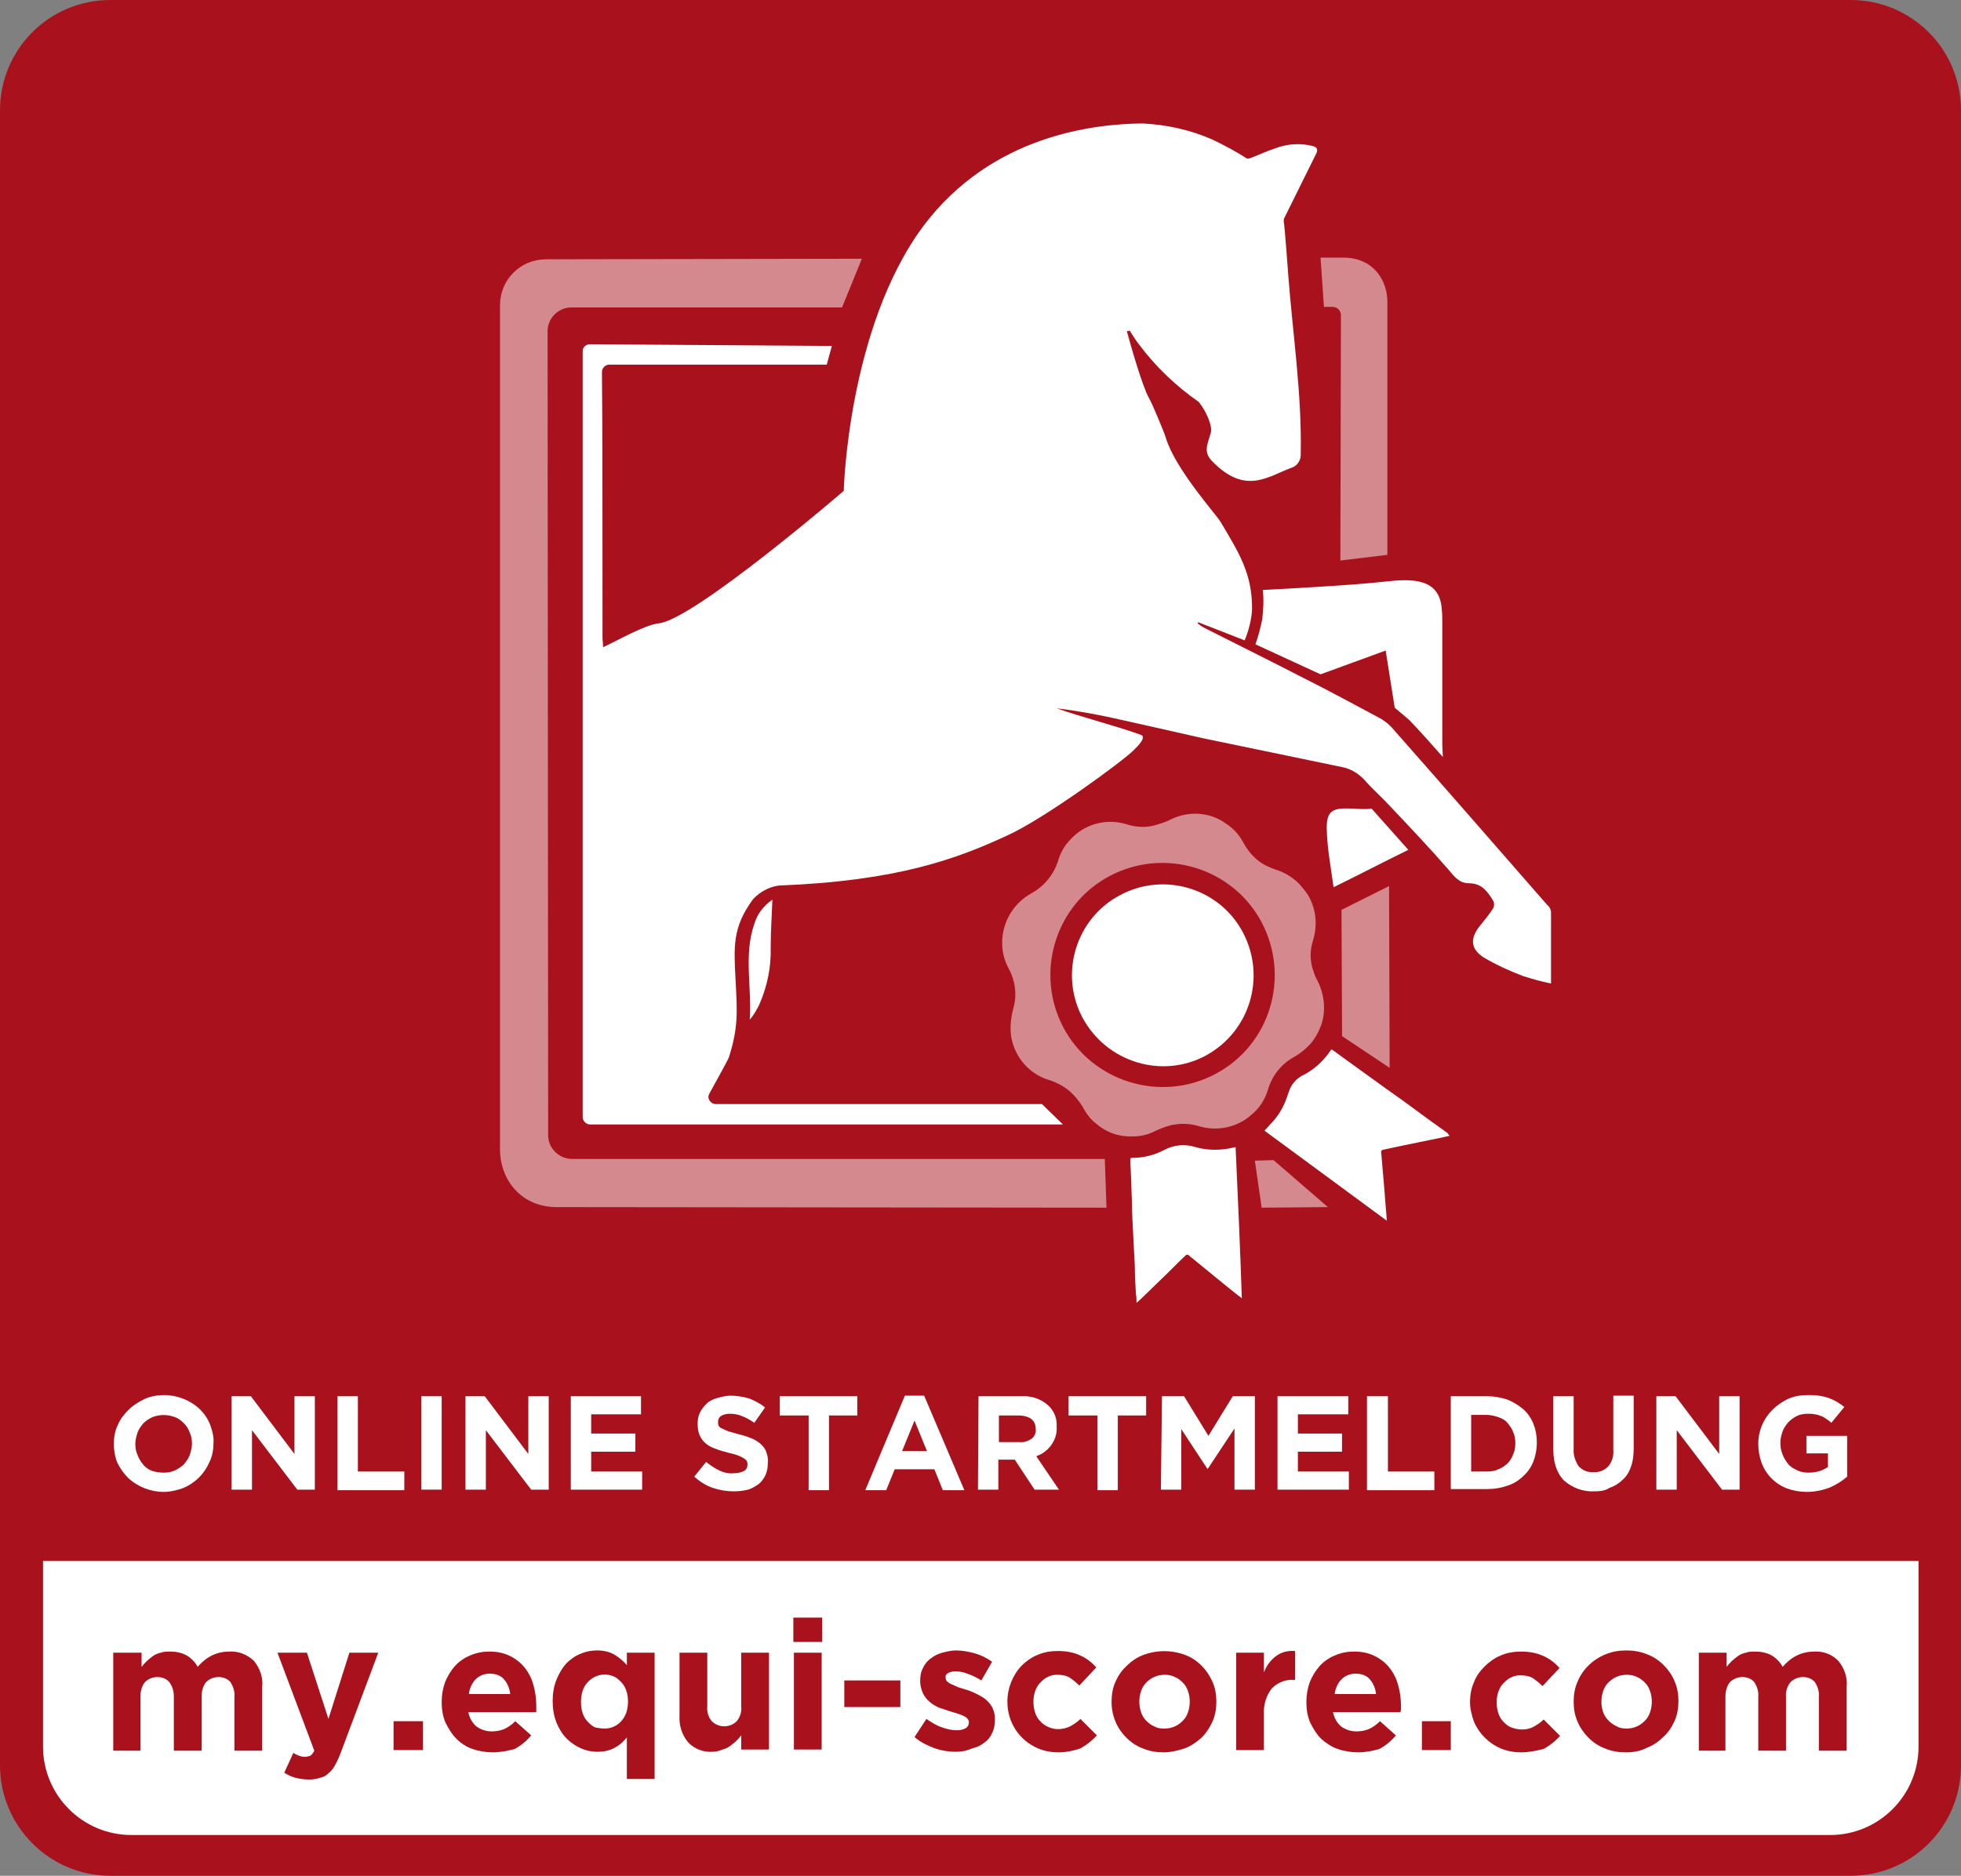 <?xml version="1.0" encoding="utf-8"?>
<!-- Generator: Adobe Illustrator 23.0.2, SVG Export Plug-In . SVG Version: 6.00 Build 0)  -->
<svg version="1.1" id="Ebene_1" xmlns="http://www.w3.org/2000/svg" xmlns:xlink="http://www.w3.org/1999/xlink" x="0px" y="0px"
	 viewBox="0 0 346.3 331.3" style="enable-background:new 0 0 346.3 331.3;" xml:space="preserve">
<rect x="0" y="0" width="346.3" height="331.3" fill="#808080" stroke="none"/>
<style type="text/css">
	.st0{fill:#A9121C;}
	.st1{fill:#FFFFFF;}
	.st2{opacity:0.5;fill:#FFFFFF;enable-background:new    ;}
	.st3{opacity:0.5;}
</style>
<title>Element 4</title>
<path class="st0" d="M19.5,0h307.3c10.8,0,19.5,8.7,19.5,19.5v292.3c0,10.8-8.7,19.5-19.5,19.5H19.5C8.7,331.3,0,322.5,0,311.8V19.5
	C0,8.7,8.7,0,19.5,0z"/>
<path class="st1" d="M323.2,324.1h-300c-8.6,0-15.6-7-15.6-15.6v-32.8l0,0h331.2l0,0v32.8C338.8,317.1,331.8,324.1,323.2,324.1z"/>
<path class="st2" d="M231,158.1c1.4,2.4,1.7,5.2,0.9,7.9c-0.6,1.8-0.6,3.7,0,5.4c0.2,0.6,0.4,1.2,0.7,1.7c1.3,2.5,1.6,5.4,0.7,8
	c-0.5,1.3-1.2,2.6-2.2,3.6c-0.8,0.8-1.7,1.5-2.6,2c-2.2,1.2-3.9,3.3-4.6,5.8c-0.5,1.7-1.5,3.2-2.8,4.3c-2.5,2.3-6.1,3.1-9.4,2.1
	c-1.6-0.5-3.2-0.5-4.8-0.2c-1.1,0.3-2.2,0.7-3.2,1.2c-1.4,0.7-3,0.9-4.6,0.8c-2.1-0.1-4-0.9-5.6-2.3c-0.8-0.6-1.4-1.4-1.9-2.2
	c-0.6-1.1-1.3-2.1-2.2-3c-1.1-1.1-2.5-1.9-4-2.4c-3.5-1-6.1-3.9-6.8-7.5c-0.3-1.8-0.1-3.6,0.4-5.4c0.6-2.2,0.3-4.6-0.8-6.7
	c-1.6-2.8-1.6-6.2-0.2-9.1c0.9-1.8,2.3-3.3,4.1-4.3c2.2-1.2,3.9-3.2,4.7-5.6c0.4-1.5,1.2-2.9,2.3-4c1.1-1.2,2.5-2.1,4.1-2.6
	c1.9-0.6,3.9-0.6,5.8,0c1.6,0.5,3.2,0.6,4.8,0.2c1-0.3,2.1-0.6,3-1.1c3.1-1.5,6.8-1.3,9.6,0.7c1.3,0.8,2.4,2,3.1,3.3
	c0.9,1.7,2.2,3.2,3.9,4.1c0.6,0.3,1.3,0.6,1.9,0.8c1.6,0.5,3.1,1.4,4.3,2.7C230.2,157,230.6,157.5,231,158.1z M196,154.7
	c-9.7,5.1-13.3,17.2-8.2,26.8s17.2,13.3,26.8,8.2c9.7-5.1,13.3-17.1,8.2-26.8C217.7,153.3,205.7,149.6,196,154.7L196,154.7z"/>
<path class="st1" d="M219.3,229.3c-1.6-1.2-3-2.4-4.5-3.6l-4.4-3.6c-0.2-0.1-0.3-0.3-0.5-0.4c-0.2-0.2-0.3-0.1-0.5,0
	c-1.5,1.4-2.9,2.9-4.4,4.3l-3.5,3.4l-0.8,0.7c0-0.6,0-1-0.1-1.5c-0.1-1.7-0.2-3.4-0.2-5c-0.1-1.9-0.2-3.9-0.3-5.8
	c-0.1-1.9-0.2-3.7-0.2-5.6c-0.1-1.6-0.1-3.3-0.2-5c0-0.8-0.1-1.5-0.1-2.3c0-0.3,0-0.4,0.4-0.4c2,0,3.9-0.5,5.6-1.4
	c1.7-0.9,3.7-1.1,5.5-0.5c1.8,0.5,3.7,0.6,5.6,0.3l1.5-0.3C218.6,211.4,219,220.3,219.3,229.3z"/>
<path class="st1" d="M256,200.6l-1.8,0.4l-3.9,0.8l-3.4,0.7c-0.9,0.2-1.9,0.4-2.8,0.6c-0.1,0.1-0.2,0.2-0.2,0.3
	c0.2,2.3,0.4,4.6,0.6,7c0.1,1.7,0.3,3.4,0.4,5.2l-21.6-15.9l1-1.1c1.2-1.2,2.1-2.6,2.7-4.1c0.3-0.7,0.5-1.5,0.8-2.2
	c0.5-1.1,1.4-2,2.5-2.5c1.9-1,3.5-2.5,4.7-4.3c0.1-0.2,0.3-0.1,0.4,0c0.7,0.5,1.5,1.1,2.2,1.6l3.6,2.6l3.6,2.6l3.1,2.2l4.9,3.6
	l2.8,2C255.8,200.4,255.9,200.5,256,200.6z"/>
<path class="st1" d="M191.2,179.8c-4.2-7.8-1.2-17.6,6.6-21.7c7.8-4.2,17.6-1.2,21.7,6.6c4.1,7.8,1.3,17.4-6.5,21.7
	C205.3,190.6,195.5,187.7,191.2,179.8C191.2,179.9,191.2,179.8,191.2,179.8z"/>
<path class="st1" d="M254.8,133.7c-2.2-2.5-4-4.5-5.9-6.5c-0.2-0.2-2.6-2.2-2.6-2.2l-1.6-10.1l-11.5,4.2l-11.5-5.3
	c0.5-1.4,0.9-2.9,1.2-4.4c0.2-1.7,0.3-3.5,0.1-5.2c0,0,16-0.8,21.8-1.5c4.5-0.5,9.4-0.6,9.8,4.8c0.1,0.9,0.1,1.7,0.1,2.6
	c0,7.1,0,14.2,0,21.4L254.8,133.7z"/>
<path class="st1" d="M248.7,150.1c-4.7,2.3-8.3,4.2-13.2,6.6c-0.5-3.6-1.1-6.8-1.2-10.1s0.9-3.9,4-3.8c0.9,0,1.7,0.1,2.6,0.1
	c0.4,0,0.9,0,1.3-0.1L248.7,150.1z"/>
<path class="st1" d="M136.4,158.9c-0.1,2.8-0.3,5.6-0.3,8.4c0.1,3.5-0.6,6.9-2,10.1c-0.5,1-1,1.9-1.7,2.7c0.4-5.7-1.1-11.4,0.8-16.9
	C133.7,161.5,134.8,160,136.4,158.9z"/>
<path class="st1" d="M116.3,110.1c-2.6,0.3-7.7,3.3-9.8,4.2c0-0.7-0.1-1.2-0.1-1.7c0-11.8,0-40.4-0.1-46.9c0-0.7,0.6-1.3,1.3-1.3h0
	h38.4l0.9-3.3l-42.7-0.3c-0.7,0-1.3,0.5-1.3,1.2v8c0,20.2,0,115.1,0,127.3c0,0.7,0.6,1.3,1.3,1.3h83.5l-3.7-3.6h-57.6
	c-0.7,0-1.3-0.6-1.3-1.3c0-0.2,0.1-0.4,0.2-0.6c1.2-2.2,3.1-5.6,3.4-6.3c1.7-5.3,1.5-8.1,1.2-13.6c-0.3-6-0.6-9.4,3.1-14.4
	c1.2-1.3,2.9-2.2,4.6-2.4c20.8-0.8,31.4-4.7,40.4-8.9c6.4-2.9,20.5-13.2,22.3-15.1c0.7-0.7,2.2-2.2,1.2-2.6
	c-4.7-1.7-10.4-3.1-14.9-4.7c3.3,0.4,6.7,1,9.9,1.7c5.4,1.2,10.7,2.4,16,3.6c8.2,1.7,16.4,3.4,24.6,5.1c1.5,0.3,2.9,1.2,3.9,2.3
	c1.3,1.5,2.8,2.8,4.2,4.3c3.6,3.8,7.2,7.6,10.6,11.5c1,1.2,1.9,2.4,3.6,2.4c2.3,0,3.3,1.5,4.3,3.1c0.2,0.4,0.2,0.9,0,1.3
	c-0.7,1.1-1.6,2.2-2.5,3.3c-1.6,2.1-1.5,3.9,0.8,5.4c2.2,1.3,4.6,2.4,7,3.3c1.6,0.5,3.3,1,4.9,1.3l0,0c0-4.5,0-8.6,0-12.7
	c-0.1-0.5-0.3-0.9-0.7-1.2c-8.9-10.2-17.8-20.4-26.8-30.6c-0.8-1-1.7-1.8-2.8-2.4c-4.5-2.4-8.9-4.8-13.5-7.1
	c-5.8-3-11.7-5.9-17.6-8.9c-0.4-0.2-0.7-0.5-1-0.7l0.1-0.2c2.3,0.9,8.2,3.2,8.2,3.2c0.7-1.7,1.2-3.6,1.3-5.4
	c0.1-6.4-2.4-10.2-5.6-15.6c-0.8-1.3-7.9-9.2-9.6-14.7c-0.2-0.8-2.5-6.3-3-7.1c-1.2-2.1-3.4-9.9-3.9-11.8l0.5-0.1
	c0.6,0.9,1.1,1.8,1.7,2.5c2.9,3.9,6.5,7.3,10.5,10.1c1.3,1.6,2.5,4.3,2.1,5.5c-0.6,2.1-1.3,3.3,0.2,4.9c5.9,6.1,9.8,2.8,14.1,1.2
	c1-0.3,1.7-1.4,1.6-2.5c0.2-10.6-1.4-21-2.2-31.5c-0.2-2.6-0.6-8.3-0.8-9.5c0-0.2,0-0.4,0.1-0.6l5.7-11.5c0.4-1.1-0.5-1.2-1.6-1.4
	c-1.9-0.3-3.9-0.1-5.7,0.6c-2.7,0.9-4.6,2-5,1.8c-2-1.3-4.1-2.4-6.2-3.4c-3.9-1.7-8.1-2.6-12.3-2.8c-8.2,0.1-26.5,1.9-38.7,18.2
	C149.7,58,149,86.7,149,86.7S122.5,109.5,116.3,110.1z"/>
<path class="st0" d="M20.1,291.9H25v2.5c0.3-0.4,0.6-0.7,0.9-1c0.3-0.3,0.7-0.6,1.1-0.9c0.4-0.3,0.9-0.5,1.4-0.6
	c0.5-0.2,1.1-0.2,1.7-0.2c1,0,2,0.2,2.9,0.7c0.8,0.5,1.5,1.2,1.9,2c0.7-0.8,1.5-1.5,2.5-2c1-0.5,2.1-0.7,3.1-0.7
	c1.6-0.1,3.1,0.5,4.3,1.6c1.1,1.3,1.7,3,1.5,4.7v11.2h-4.9v-9.5c0.1-0.9-0.2-1.8-0.7-2.6c-0.5-0.6-1.3-0.9-2.1-0.9
	c-0.8,0-1.6,0.3-2.2,0.9c-0.6,0.7-0.8,1.7-0.8,2.6v9.5h-4.9v-9.5c0-0.9-0.2-1.8-0.8-2.6c-0.5-0.6-1.3-0.9-2.1-0.9
	c-0.8,0-1.6,0.3-2.2,0.9c-0.6,0.7-0.8,1.7-0.8,2.6v9.5h-4.8V291.9z"/>
<path class="st0" d="M54.6,314.3c-0.8,0-1.6-0.1-2.4-0.3c-0.7-0.2-1.4-0.5-2-0.9l1.6-3.5c0.3,0.2,0.7,0.4,1,0.5
	c0.3,0.1,0.7,0.2,1,0.2c0.3,0,0.7-0.1,1-0.2c0.3-0.2,0.5-0.5,0.7-0.9L49,291.9h5.2l3.8,11.7l3.7-11.7h5.1l-6.6,17.6
	c-0.3,0.8-0.6,1.5-1,2.2c-0.3,0.6-0.7,1.1-1.2,1.5c-0.4,0.4-0.9,0.7-1.5,0.8C55.9,314.2,55.3,314.3,54.6,314.3z"/>
<path class="st0" d="M69.5,304h5.2v5.1h-5.2V304z"/>
<path class="st0" d="M87,309.5c-1.2,0-2.4-0.2-3.6-0.6c-1.1-0.4-2-1-2.8-1.8c-0.8-0.8-1.4-1.8-1.9-2.8c-0.5-1.1-0.7-2.4-0.7-3.6
	v-0.1c0-1.2,0.2-2.4,0.6-3.5c0.4-1,1-2,1.7-2.8c0.7-0.8,1.7-1.5,2.7-1.9c1.1-0.5,2.3-0.7,3.4-0.7c1.3,0,2.5,0.2,3.7,0.8
	c1,0.5,1.9,1.2,2.6,2.1c0.7,0.9,1.2,1.9,1.5,3c0.3,1.1,0.5,2.3,0.5,3.5c0,0.2,0,0.4,0,0.6s0,0.4,0,0.7h-12c0.2,1,0.7,1.9,1.4,2.5
	c0.8,0.6,1.8,0.9,2.7,0.9c0.7,0,1.5-0.1,2.2-0.4c0.7-0.3,1.4-0.8,2-1.4l2.8,2.5c-0.8,1-1.8,1.8-2.9,2.4
	C89.8,309.2,88.4,309.5,87,309.5z M90.1,299.2c-0.1-1-0.5-1.9-1.1-2.6c-0.6-0.7-1.5-1-2.5-1c-0.9,0-1.8,0.3-2.5,1
	c-0.7,0.7-1.1,1.7-1.2,2.6L90.1,299.2z"/>
<path class="st0" d="M110.9,306.6c-0.6,0.8-1.3,1.5-2.2,2c-1,0.6-2.1,0.8-3.2,0.8c-1,0-2-0.2-2.9-0.6c-0.9-0.4-1.8-1-2.5-1.7
	c-0.8-0.8-1.4-1.8-1.8-2.8c-0.5-1.2-0.7-2.5-0.7-3.8v-0.1c0-1.3,0.2-2.6,0.7-3.8c0.4-1,1-2,1.7-2.8c0.7-0.7,1.5-1.3,2.5-1.7
	c0.9-0.4,1.9-0.6,2.9-0.6c1.1,0,2.2,0.2,3.2,0.8c0.8,0.5,1.5,1.1,2.1,1.8v-2.2h4.9v22.3h-4.9V306.6z M106.8,305.3
	c1.1,0,2.2-0.5,2.9-1.3c0.4-0.4,0.7-1,0.9-1.5c0.2-0.6,0.3-1.3,0.3-1.9v-0.1c0-0.7-0.1-1.3-0.3-1.9c-0.2-0.6-0.5-1.1-0.9-1.5
	c-0.4-0.4-0.8-0.8-1.3-1c-1.6-0.7-3.4-0.3-4.6,1c-0.4,0.4-0.7,0.9-0.9,1.5c-0.2,0.6-0.3,1.3-0.3,2v0.1c0,0.7,0.1,1.3,0.3,1.9
	c0.2,0.6,0.5,1.1,0.9,1.5c0.4,0.4,0.8,0.8,1.3,1C105.7,305.2,106.2,305.3,106.8,305.3z"/>
<path class="st0" d="M125.8,309.4c-1.6,0.1-3.2-0.5-4.3-1.7c-1.1-1.3-1.6-3-1.5-4.7v-11.1h4.9v9.5c-0.1,0.9,0.2,1.9,0.8,2.6
	c0.6,0.6,1.4,0.9,2.2,0.9c0.8,0,1.6-0.3,2.2-0.9c0.6-0.7,0.9-1.7,0.8-2.6v-9.5h4.9v17.1h-4.9v-2.5c-0.3,0.4-0.6,0.7-0.9,1
	c-0.3,0.3-0.7,0.6-1.1,0.9c-0.4,0.3-0.9,0.5-1.3,0.6C126.9,309.3,126.3,309.4,125.8,309.4z"/>
<path class="st0" d="M140.1,285.7h5.1v4.3h-5.1V285.7z M140.2,291.9h4.9v17.1h-4.9V291.9z"/>
<path class="st0" d="M149.1,296.8h9.9v4.7h-9.9L149.1,296.8z"/>
<path class="st0" d="M168.8,309.4c-1.3,0-2.5-0.2-3.7-0.6c-1.3-0.5-2.6-1.1-3.6-2l2.1-3.2c0.9,0.6,1.8,1.2,2.8,1.5
	c0.8,0.3,1.7,0.5,2.6,0.5c0.5,0,1.1-0.1,1.6-0.4c0.3-0.2,0.5-0.6,0.5-0.9v-0.1c0-0.3-0.1-0.5-0.3-0.7c-0.2-0.2-0.5-0.4-0.8-0.5
	c-0.4-0.2-0.8-0.3-1.1-0.4l-1.3-0.4c-0.6-0.2-1.2-0.4-1.8-0.6c-0.6-0.3-1.2-0.6-1.6-1c-0.5-0.4-0.9-0.9-1.2-1.5
	c-0.3-0.7-0.5-1.4-0.5-2.1v-0.1c0-0.8,0.1-1.6,0.5-2.3c0.3-0.7,0.8-1.3,1.4-1.7c0.6-0.5,1.3-0.8,2-1c0.8-0.2,1.6-0.4,2.4-0.4
	c1.1,0,2.2,0.2,3.3,0.5c1.1,0.3,2.1,0.8,3.1,1.5l-1.9,3.3c-0.8-0.5-1.6-0.9-2.5-1.2c-0.7-0.3-1.4-0.4-2.1-0.4
	c-0.5,0-0.9,0.1-1.3,0.3c-0.3,0.2-0.5,0.5-0.4,0.8v0.1c0,0.2,0.1,0.5,0.3,0.6c0.2,0.2,0.5,0.4,0.8,0.5c0.4,0.2,0.7,0.3,1.1,0.5
	c0.4,0.1,0.9,0.3,1.3,0.4s1.2,0.4,1.8,0.7c0.6,0.3,1.2,0.6,1.7,1c0.5,0.4,0.9,0.9,1.2,1.4c0.3,0.6,0.5,1.3,0.5,2v0.1
	c0,0.9-0.1,1.7-0.5,2.5c-0.3,0.7-0.8,1.3-1.4,1.7c-0.6,0.5-1.3,0.8-2.1,1C170.5,309.3,169.6,309.4,168.8,309.4z"/>
<path class="st0" d="M186.9,309.5c-1.2,0-2.4-0.2-3.6-0.7c-3.3-1.4-5.4-4.6-5.4-8.2v-0.1c0-2.3,0.9-4.6,2.5-6.3
	c0.8-0.8,1.8-1.5,2.8-1.9c1.1-0.5,2.4-0.7,3.6-0.7c1.4,0,2.7,0.2,4,0.8c1.1,0.5,2,1.2,2.8,2.1l-3,3.2c-0.5-0.5-1.1-1-1.7-1.4
	c-0.7-0.4-1.4-0.5-2.2-0.5c-0.6,0-1.2,0.1-1.7,0.4c-0.5,0.2-0.9,0.6-1.3,1c-0.4,0.4-0.7,0.9-0.9,1.5c-0.2,0.6-0.3,1.2-0.3,1.8v0.1
	c0,0.6,0.1,1.3,0.3,1.9c0.2,0.6,0.5,1.1,0.9,1.5c0.8,0.9,2,1.4,3.2,1.4c0.7,0,1.5-0.2,2.1-0.5c0.7-0.4,1.3-0.8,1.8-1.3l2.9,2.9
	c-0.8,0.9-1.8,1.7-2.9,2.3C189.7,309.2,188.3,309.5,186.9,309.5z"/>
<path class="st0" d="M205.5,309.5c-1.3,0-2.5-0.2-3.7-0.7c-1.1-0.4-2.1-1.1-2.9-1.9c-1.7-1.7-2.6-3.9-2.6-6.3v-0.1
	c0-1.2,0.2-2.4,0.7-3.5c0.5-1.1,1.1-2,2-2.8c0.8-0.8,1.8-1.5,2.9-1.9c2.4-0.9,5-0.9,7.4,0c1.1,0.4,2.1,1.1,2.9,1.9
	c0.8,0.8,1.4,1.7,1.9,2.8c0.5,1.1,0.7,2.3,0.7,3.5v0.1c0,1.2-0.2,2.4-0.7,3.5c-0.5,1.1-1.1,2-1.9,2.8c-0.9,0.8-1.9,1.5-3,1.9
	C208,309.2,206.7,309.5,205.5,309.5z M205.6,305.3c0.6,0,1.3-0.1,1.9-0.4c0.5-0.2,1-0.6,1.4-1c0.4-0.4,0.7-0.9,0.9-1.5
	c0.2-0.6,0.3-1.2,0.3-1.8v-0.1c0-0.6-0.1-1.2-0.3-1.8c-0.2-0.6-0.5-1.1-0.9-1.5c-0.4-0.4-0.9-0.8-1.4-1c-0.6-0.3-1.2-0.4-1.8-0.4
	c-0.6,0-1.3,0.1-1.9,0.4c-0.5,0.2-1,0.6-1.4,1c-0.4,0.4-0.7,0.9-0.9,1.5c-0.2,0.6-0.3,1.2-0.3,1.8v0.1c0,0.6,0.1,1.2,0.3,1.8
	c0.2,0.6,0.5,1.1,0.9,1.5c0.4,0.4,0.9,0.8,1.4,1C204.3,305.2,204.9,305.3,205.6,305.3z"/>
<path class="st0" d="M218.3,291.9h4.9v3.5c0.4-1.1,1.1-2.1,2-2.8c1-0.8,2.2-1.1,3.5-1v5.1h-0.3c-1.4-0.1-2.8,0.5-3.8,1.5
	c-1,1.3-1.5,2.9-1.4,4.6v6.3h-4.9L218.3,291.9z"/>
<path class="st0" d="M239.8,309.5c-1.2,0-2.4-0.2-3.6-0.6c-1.1-0.4-2-1-2.9-1.8c-0.8-0.8-1.4-1.8-1.9-2.8c-0.5-1.1-0.7-2.4-0.7-3.6
	v-0.1c0-1.2,0.2-2.4,0.6-3.5c0.4-1,1-2,1.7-2.8c0.7-0.8,1.7-1.5,2.7-1.9c1.1-0.5,2.3-0.7,3.4-0.7c1.3,0,2.5,0.2,3.7,0.8
	c1,0.5,1.9,1.2,2.6,2.1c0.7,0.9,1.2,1.9,1.5,3c0.3,1.1,0.5,2.3,0.5,3.5c0,0.2,0,0.4,0,0.6s0,0.4-0.1,0.7h-11.9
	c0.2,1,0.7,1.9,1.4,2.5c0.8,0.6,1.8,0.9,2.7,0.9c0.7,0,1.5-0.1,2.2-0.4c0.7-0.3,1.4-0.8,2-1.4l2.8,2.5c-0.8,1-1.8,1.8-2.9,2.4
	C242.6,309.2,241.2,309.5,239.8,309.5z M243,299.2c-0.1-1-0.5-1.9-1.1-2.6c-0.6-0.7-1.5-1-2.5-1c-0.9,0-1.8,0.3-2.5,1
	c-0.7,0.7-1.1,1.7-1.2,2.6L243,299.2z"/>
<path class="st0" d="M251.1,304h5.1v5.1h-5.1V304z"/>
<path class="st0" d="M268.6,309.5c-1.2,0-2.4-0.2-3.6-0.7c-2.1-0.9-3.8-2.6-4.7-4.7c-0.4-1.1-0.7-2.3-0.7-3.4v-0.1
	c0-1.2,0.2-2.4,0.7-3.5c0.4-1.1,1.1-2,1.9-2.8c0.8-0.8,1.8-1.5,2.8-1.9c1.1-0.5,2.4-0.7,3.6-0.7c1.4,0,2.7,0.2,4,0.8
	c1.1,0.5,2,1.2,2.8,2.1l-3,3.2c-0.5-0.5-1.1-1-1.7-1.4c-0.7-0.4-1.4-0.5-2.2-0.5c-0.6,0-1.2,0.1-1.7,0.4c-0.5,0.2-0.9,0.6-1.3,1
	c-0.4,0.4-0.7,0.9-0.9,1.5c-0.2,0.6-0.3,1.2-0.3,1.8v0.1c0,0.6,0.1,1.3,0.3,1.9c0.2,0.6,0.5,1.1,0.9,1.5c0.4,0.4,0.8,0.8,1.4,1
	c1.3,0.5,2.7,0.5,3.9-0.1c0.7-0.4,1.3-0.8,1.8-1.3l2.9,2.9c-0.8,0.9-1.8,1.7-2.9,2.3C271.4,309.2,270,309.5,268.6,309.5z"/>
<path class="st0" d="M287.1,309.5c-1.3,0-2.5-0.2-3.7-0.7c-1.1-0.4-2.1-1.1-2.9-1.9c-0.8-0.8-1.5-1.8-1.9-2.8
	c-0.5-1.1-0.7-2.3-0.7-3.5v-0.1c0-1.2,0.2-2.4,0.7-3.5c0.9-2.2,2.7-3.9,4.9-4.8c1.2-0.5,2.4-0.7,3.7-0.7c1.3,0,2.5,0.2,3.7,0.7
	c1.1,0.4,2.1,1.1,2.9,1.9c0.8,0.8,1.5,1.8,1.9,2.8c0.5,1.1,0.7,2.3,0.7,3.5v0.1c0,1.2-0.2,2.4-0.7,3.5c-0.5,1.1-1.1,2-2,2.8
	c-0.8,0.8-1.8,1.5-2.9,1.9C289.7,309.3,288.4,309.5,287.1,309.5z M287.2,305.3c0.6,0,1.3-0.1,1.9-0.4c0.5-0.2,1-0.6,1.4-1
	c0.4-0.4,0.7-0.9,0.9-1.5c0.2-0.6,0.3-1.2,0.3-1.8v-0.1c0-0.6-0.1-1.2-0.3-1.8c-0.2-0.6-0.5-1.1-0.9-1.5c-0.4-0.4-0.9-0.8-1.4-1
	c-0.6-0.3-1.2-0.4-1.8-0.4c-0.6,0-1.3,0.1-1.9,0.4c-0.5,0.2-1,0.6-1.4,1c-0.4,0.4-0.7,0.9-0.9,1.5c-0.2,0.6-0.3,1.2-0.3,1.8v0.1
	c0,0.6,0.1,1.2,0.3,1.8c0.4,1.1,1.3,2,2.4,2.5C286,305.2,286.6,305.3,287.2,305.3z"/>
<path class="st0" d="M300,291.9h4.9v2.5c0.3-0.4,0.6-0.7,0.9-1c0.3-0.3,0.7-0.6,1.1-0.9c0.4-0.3,0.9-0.5,1.4-0.6
	c0.5-0.2,1.1-0.2,1.7-0.2c1,0,2,0.2,2.9,0.7c0.8,0.5,1.5,1.2,1.9,2c0.7-0.8,1.5-1.5,2.5-2c1-0.5,2.1-0.7,3.1-0.7
	c1.6-0.1,3.1,0.5,4.2,1.6c1.1,1.3,1.7,3,1.5,4.7v11.2h-4.9v-9.5c0.1-0.9-0.2-1.8-0.7-2.6c-0.5-0.6-1.3-0.9-2.1-0.9
	c-0.8,0-1.6,0.3-2.2,0.9c-0.6,0.7-0.9,1.7-0.8,2.6v9.5h-4.9v-9.5c0.1-0.9-0.2-1.8-0.7-2.6c-0.5-0.6-1.3-0.9-2.1-0.9
	c-0.8,0-1.6,0.3-2.2,0.9c-0.6,0.7-0.8,1.7-0.8,2.6v9.5H300V291.9z"/>
<g class="st3">
	<path class="st1" d="M96.8,200.5L96.7,58.5c0-2.3,1.9-4.2,4.2-4.2c0,0,0,0,0,0h47.8l3.5-8.6l-55.8,0.1c-4.5,0-8.1,3.6-8.1,8.1
		L88.3,203c0,5.4,3.8,10.3,10.2,10.2l96.9,0.1l-0.3-8.6h-94C98.7,204.7,96.8,202.8,96.8,200.5z"/>
	<path class="st1" d="M233.8,54.2c0,0,0.7,0,1.5,0l0,0c0.9,0,1.5,0.7,1.5,1.5l-0.1,43.3l8.3-1V53.3c0-3.6-2.3-7.8-7.8-7.8h-4
		L233.8,54.2z"/>
	<polygon class="st1" points="236.9,160.7 237,183 245.4,188.6 245.3,156.5 	"/>
	<polygon class="st1" points="224.9,204.9 221.6,205 222.8,213.3 234.5,213.2 	"/>
</g>
<path class="st1" d="M28.9,263.5c-2.3,0-4.6-0.9-6.3-2.5c-0.8-0.8-1.4-1.7-1.9-2.7c-0.4-1-0.6-2.2-0.6-3.3v0c0-1.1,0.2-2.3,0.7-3.3
	c0.4-1,1.1-1.9,1.9-2.7c0.8-0.8,1.8-1.4,2.8-1.9c1.1-0.5,2.3-0.7,3.5-0.7c2.3,0,4.6,0.9,6.3,2.5c0.8,0.8,1.4,1.7,1.8,2.7
	c0.4,1.1,0.7,2.2,0.6,3.3l0,0c0,1.1-0.2,2.3-0.7,3.3c-0.9,2.1-2.5,3.7-4.6,4.6C31.3,263.2,30.1,263.5,28.9,263.5z M28.9,260.1
	c0.7,0,1.4-0.1,2-0.4c0.6-0.3,1.1-0.6,1.6-1.1c0.4-0.5,0.8-1,1-1.6c0.2-0.6,0.4-1.3,0.4-2v0c0-0.7-0.1-1.4-0.4-2
	c-0.2-0.6-0.6-1.2-1-1.6c-0.5-0.5-1-0.9-1.6-1.1c-1.3-0.5-2.7-0.5-4,0c-0.6,0.3-1.1,0.6-1.6,1.1c-0.4,0.5-0.8,1-1,1.6
	c-0.2,0.6-0.4,1.3-0.4,2l0,0c0,0.7,0.1,1.4,0.4,2c0.2,0.6,0.6,1.2,1,1.7c0.4,0.5,1,0.9,1.6,1.1C27.5,260,28.2,260.1,28.9,260.1z"/>
<path class="st1" d="M40.9,246.6h3.4l7.7,10.2v-10.2h3.6v16.5h-3.1l-8-10.5v10.5h-3.6V246.6z"/>
<path class="st1" d="M59.6,246.6h3.6v13.3h8.2v3.3H59.6V246.6z"/>
<path class="st1" d="M74.4,246.6H78v16.5h-3.6V246.6z"/>
<path class="st1" d="M82.2,246.6h3.4l7.7,10.2v-10.2h3.6v16.5h-3.1l-8-10.5v10.5h-3.6V246.6z"/>
<path class="st1" d="M100.8,246.6h12.4v3.2h-8.8v3.4h7.8v3.2h-7.8v3.5h9v3.2h-12.6V246.6z"/>
<path class="st1" d="M129.6,263.4c-1.3,0-2.5-0.2-3.7-0.6c-1.2-0.4-2.3-1.1-3.3-2l2.1-2.6c0.7,0.6,1.5,1.1,2.3,1.5
	c0.8,0.4,1.7,0.6,2.6,0.5c0.6,0,1.2-0.1,1.8-0.4c0.4-0.2,0.6-0.7,0.6-1.1v0c0-0.2,0-0.4-0.1-0.6c-0.1-0.2-0.3-0.4-0.5-0.5
	c-0.3-0.2-0.7-0.4-1-0.5c-0.4-0.2-1-0.3-1.7-0.5c-0.8-0.2-1.5-0.4-2.3-0.7c-0.6-0.2-1.2-0.5-1.7-0.9c-0.5-0.4-0.8-0.8-1.1-1.4
	c-0.3-0.6-0.4-1.4-0.4-2.1v0c0-0.7,0.1-1.4,0.4-2c0.3-0.6,0.7-1.1,1.2-1.6c0.5-0.5,1.2-0.8,1.9-1c0.8-0.2,1.5-0.4,2.3-0.4
	c1.1,0,2.3,0.2,3.3,0.5c1,0.4,2,0.9,2.8,1.6l-1.9,2.7c-0.7-0.5-1.4-0.9-2.2-1.2c-0.7-0.3-1.4-0.4-2.1-0.4c-0.6,0-1.1,0.1-1.6,0.4
	c-0.3,0.2-0.5,0.6-0.5,1v0c0,0.2,0,0.5,0.1,0.7c0.1,0.2,0.3,0.4,0.6,0.5c0.4,0.2,0.7,0.3,1.1,0.5l1.8,0.5c0.8,0.2,1.5,0.4,2.2,0.7
	c0.6,0.2,1.2,0.6,1.7,1c0.4,0.4,0.8,0.8,1,1.4c0.2,0.6,0.4,1.2,0.3,1.9l0,0c0,0.7-0.1,1.5-0.4,2.2c-0.3,0.6-0.7,1.2-1.2,1.6
	c-0.6,0.4-1.2,0.8-1.9,1C131.3,263.3,130.5,263.4,129.6,263.4z"/>
<path class="st1" d="M142.7,250h-5v-3.4h13.7v3.4h-5v13.2h-3.6V250z"/>
<path class="st1" d="M159.8,246.5h3.4l7.1,16.7h-3.8l-1.5-3.7h-7l-1.5,3.7h-3.7L159.8,246.5z M163.7,256.3l-2.2-5.4l-2.2,5.4H163.7z
	"/>
<path class="st1" d="M172.8,246.6h7.6c1.8-0.1,3.5,0.5,4.8,1.7c1,1,1.5,2.3,1.4,3.7l0,0c0.1,1.2-0.3,2.3-1,3.3
	c-0.7,0.9-1.5,1.5-2.6,1.9l4,5.9h-4.3l-3.5-5.3h-2.9v5.3h-3.6L172.8,246.6z M180.1,254.7c0.7,0.1,1.5-0.2,2.1-0.6
	c0.5-0.4,0.8-1.1,0.7-1.7v0c0-0.7-0.2-1.3-0.8-1.8c-0.6-0.4-1.4-0.6-2.1-0.6h-3.6v4.7L180.1,254.7z"/>
<path class="st1" d="M193.7,250h-5v-3.4h13.7v3.4h-5v13.2h-3.6V250z"/>
<path class="st1" d="M205.2,246.6h3.9l4.3,7l4.3-7h3.9v16.5h-3.6v-10.8l-4.7,7.1h-0.1l-4.6-7v10.7h-3.6L205.2,246.6z"/>
<path class="st1" d="M225.7,246.6h12.4v3.2h-8.9v3.4h7.8v3.2h-7.8v3.5h9v3.2h-12.6V246.6z"/>
<path class="st1" d="M241.5,246.6h3.6v13.3h8.2v3.3h-11.9V246.6z"/>
<path class="st1" d="M256.2,246.6h6.4c1.2,0,2.4,0.2,3.6,0.6c1,0.4,2,1,2.8,1.7c0.8,0.7,1.4,1.6,1.8,2.6c0.4,1,0.6,2.1,0.6,3.3l0,0
	c0,1.1-0.2,2.2-0.6,3.3c-0.4,1-1,1.9-1.8,2.6c-0.8,0.8-1.8,1.4-2.8,1.7c-1.1,0.4-2.3,0.6-3.6,0.6h-6.4V246.6z M262.6,259.9
	c0.7,0,1.4-0.1,2-0.4c0.6-0.2,1.1-0.6,1.6-1c0.4-0.4,0.8-1,1-1.6c0.3-0.6,0.4-1.3,0.4-2v0c0-0.7-0.1-1.4-0.4-2
	c-0.2-0.6-0.6-1.1-1-1.6c-0.4-0.5-1-0.8-1.6-1c-0.6-0.2-1.3-0.4-2-0.4h-2.8v10H262.6z"/>
<path class="st1" d="M281.5,263.4c-1.9,0.1-3.8-0.6-5.3-1.9c-1.2-1.2-1.9-3.1-1.9-5.5v-9.4h3.6v9.3c-0.1,1.1,0.3,2.2,0.9,3.1
	c0.7,0.7,1.6,1.1,2.6,1c1,0.1,1.9-0.3,2.6-1c0.7-0.8,1-1.9,0.9-3v-9.5h3.6v9.3c0,1.1-0.1,2.2-0.5,3.3c-0.3,0.9-0.8,1.7-1.5,2.3
	c-0.6,0.6-1.4,1.1-2.3,1.4C283.5,263.3,282.5,263.4,281.5,263.4z"/>
<path class="st1" d="M292.5,246.6h3.4l7.7,10.2v-10.2h3.6v16.5h-3.1l-8-10.5v10.5h-3.6V246.6z"/>
<path class="st1" d="M319.1,263.5c-1.2,0-2.4-0.2-3.5-0.6c-2.1-0.8-3.7-2.4-4.5-4.5c-0.4-1.1-0.6-2.2-0.6-3.4v0c0-2.3,0.9-4.4,2.5-6
	c0.8-0.8,1.7-1.4,2.7-1.9c1.1-0.5,2.3-0.7,3.5-0.7c0.7,0,1.4,0,2,0.1c0.6,0.1,1.1,0.2,1.7,0.4c0.5,0.2,1,0.4,1.5,0.7
	c0.5,0.3,0.9,0.6,1.3,0.9l-2.3,2.8c-0.3-0.3-0.6-0.5-0.9-0.7c-0.3-0.2-0.6-0.4-0.9-0.5c-0.4-0.1-0.7-0.3-1.1-0.3
	c-0.4-0.1-0.9-0.1-1.3-0.1c-0.6,0-1.3,0.1-1.9,0.4c-0.6,0.3-1.1,0.7-1.5,1.1c-0.4,0.5-0.8,1-1,1.6c-0.2,0.6-0.4,1.3-0.4,2l0,0
	c0,0.7,0.1,1.4,0.4,2.1c0.2,0.6,0.6,1.2,1,1.7c0.4,0.5,1,0.8,1.6,1.1c0.6,0.3,1.3,0.4,2,0.4c1.2,0,2.4-0.3,3.4-1v-2.4H319v-3.1h7.2
	v7.2c-0.9,0.8-1.9,1.4-3,1.9C321.9,263.2,320.5,263.5,319.1,263.5z"/>
</svg>
